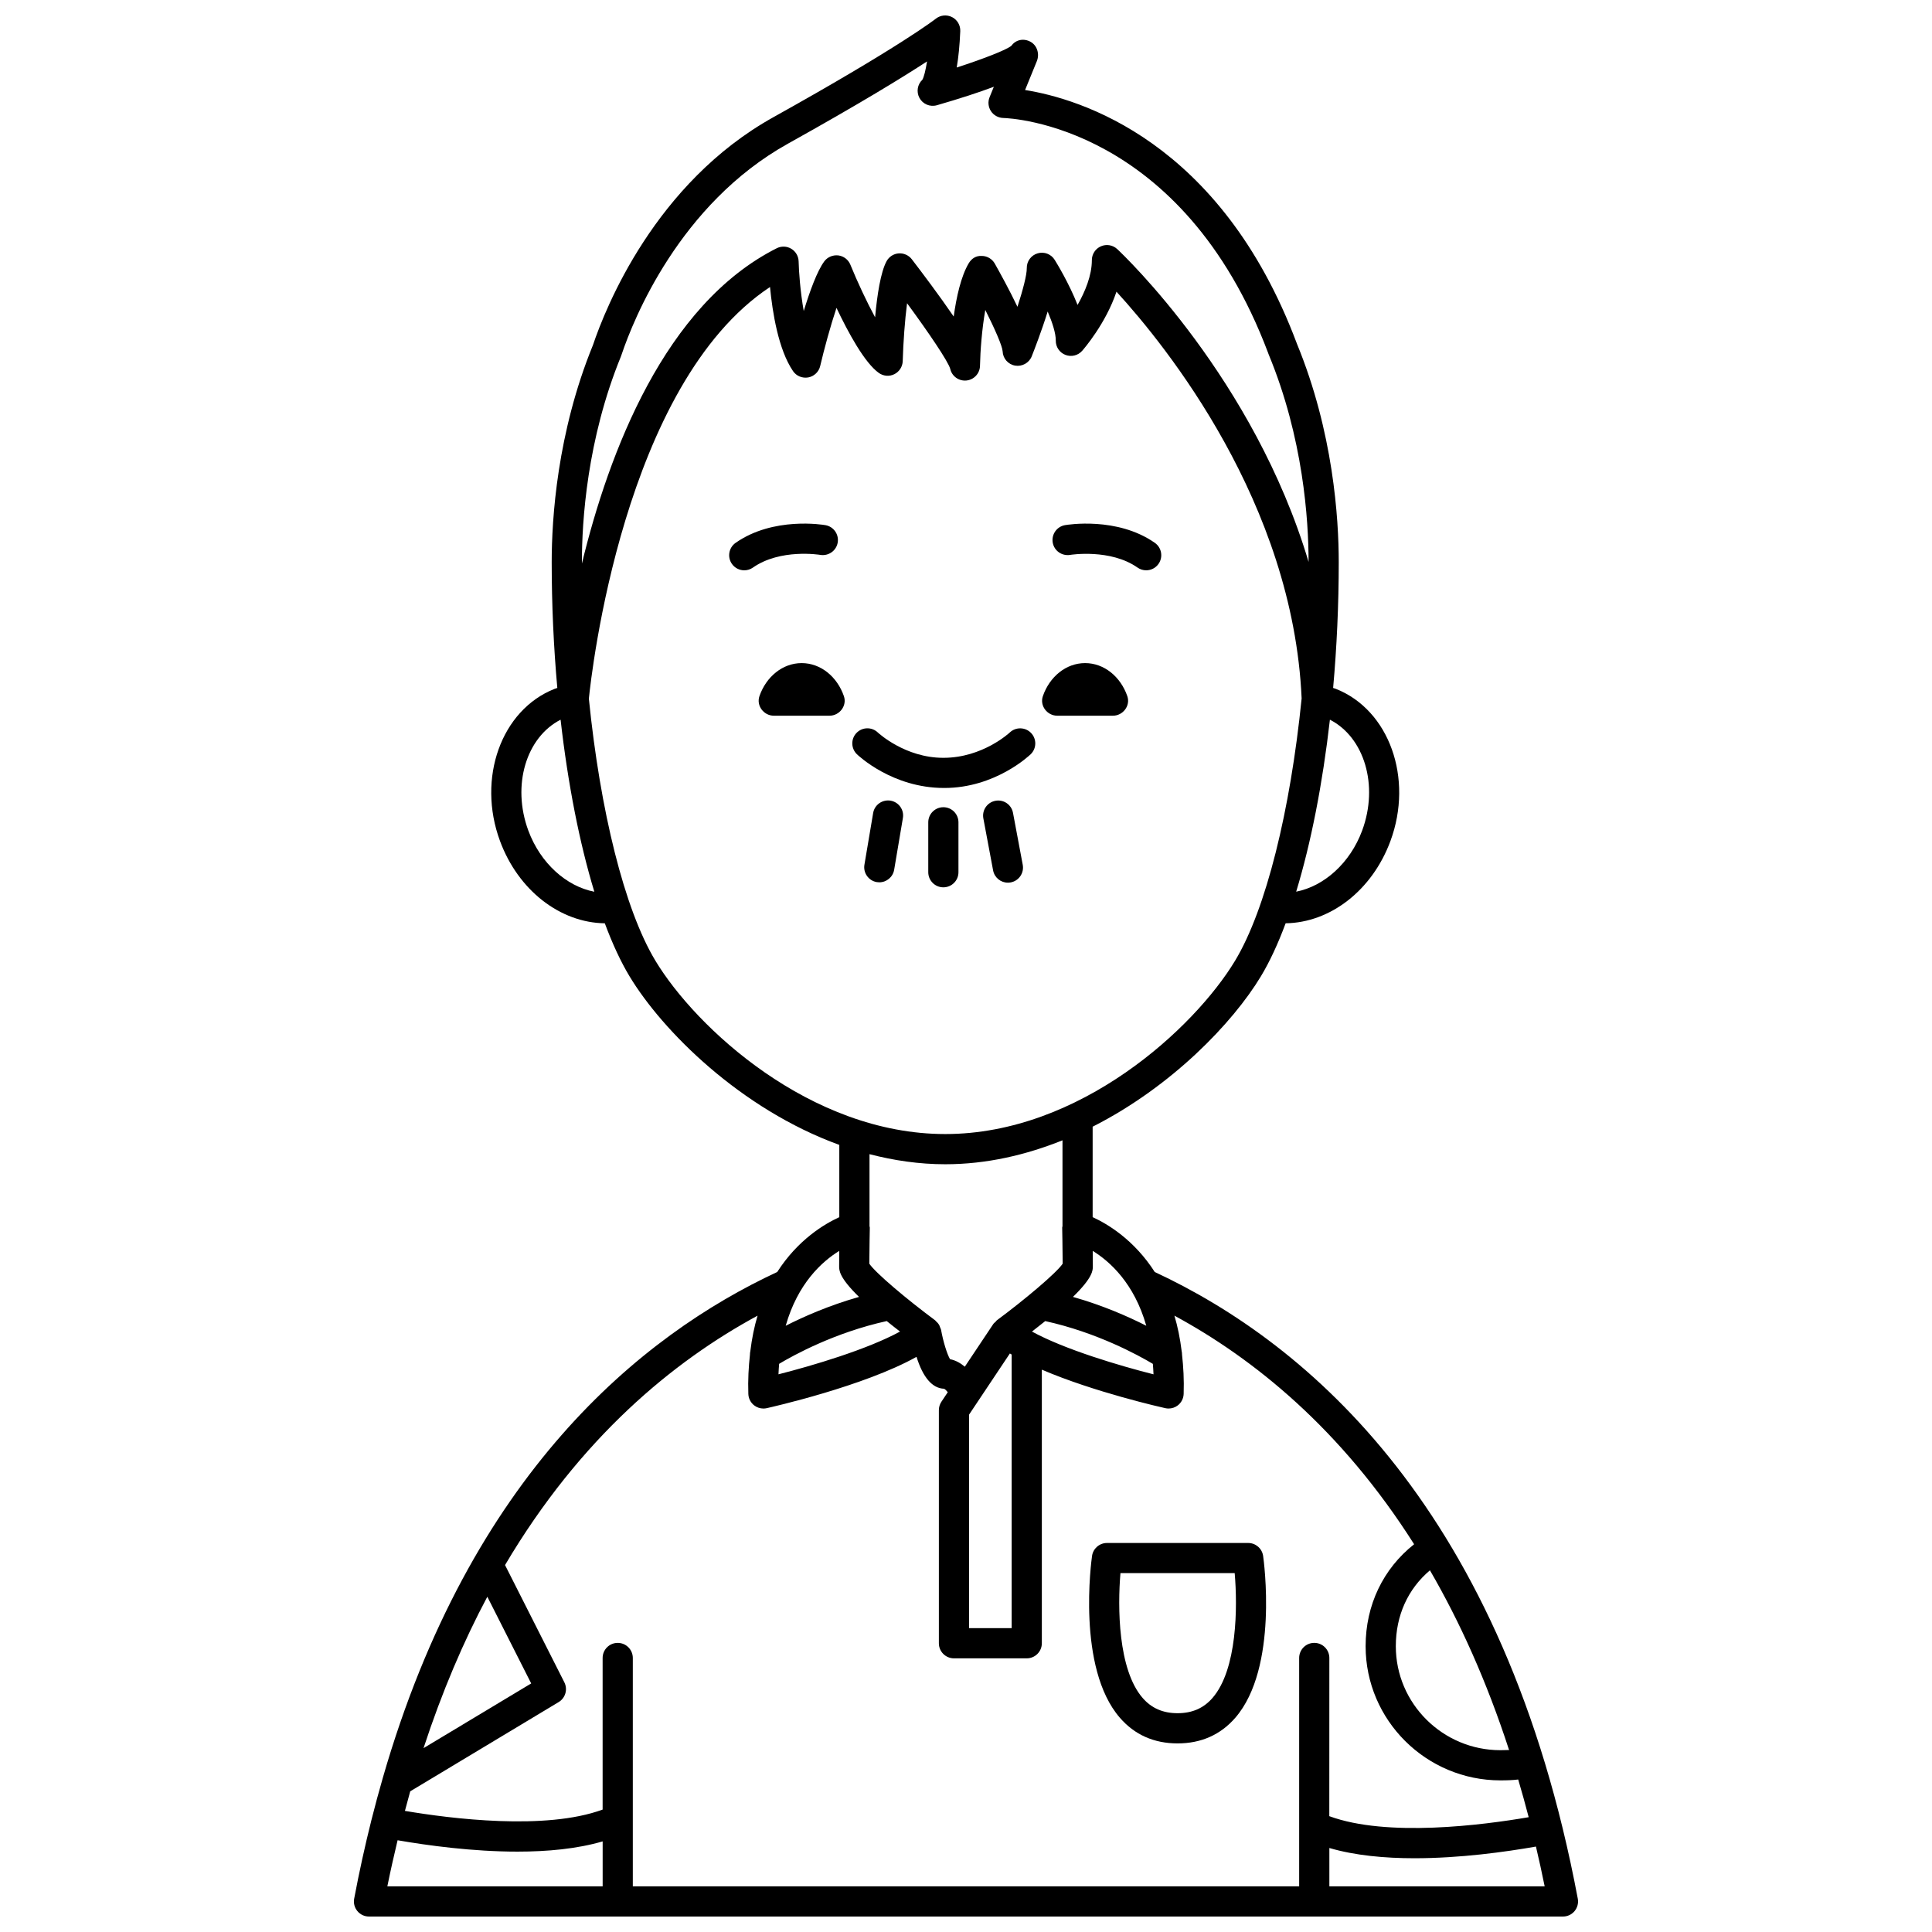 <?xml version="1.0" encoding="UTF-8"?>
<!-- Uploaded to: ICON Repo, www.svgrepo.com, Generator: ICON Repo Mixer Tools -->
<svg width="800px" height="800px" version="1.1" viewBox="144 144 512 512" xmlns="http://www.w3.org/2000/svg">
 <defs>
  <clipPath id="a">
   <path d="m237 148.09h326v503.81h-326z"/>
  </clipPath>
 </defs>
 <path d="m427.62 291.05c0.102-0.02 10.641-1.688 17.836 3.363 0.699 0.488 1.5 0.723 2.293 0.723 1.258 0 2.5-0.59 3.277-1.703 1.262-1.812 0.828-4.301-0.98-5.574-10-7-23.246-4.785-23.812-4.691-2.176 0.383-3.625 2.457-3.25 4.629 0.383 2.176 2.434 3.613 4.637 3.254z"/>
 <path d="m361.38 291.05c2.172 0.355 4.242-1.078 4.617-3.25 0.379-2.176-1.074-4.25-3.246-4.629-0.562-0.098-13.805-2.32-23.809 4.691-1.809 1.266-2.246 3.762-0.98 5.574 0.781 1.109 2.019 1.703 3.277 1.703 0.793 0 1.59-0.234 2.293-0.723 7.262-5.094 17.742-3.387 17.848-3.367z"/>
 <g clip-path="url(#a)">
  <path d="m450.02 481.09c-5.477-8.539-12.504-12.73-16.457-14.531v-23.973c20.934-10.605 37.152-27.523 44.582-39.844 2.344-3.883 4.539-8.629 6.562-14.062 11.812-0.164 22.926-8.699 27.77-21.793 6.156-16.645-0.324-34.738-14.441-40.324-0.238-0.098-0.5-0.164-0.742-0.25 0.969-10.805 1.488-22.031 1.488-33.328 0-11.582-1.445-34.469-11.078-57.875-0.02-0.051-0.035-0.102-0.055-0.152-20.184-53.773-57.727-64.836-71.992-67.102l3.113-7.637c0.766-1.875 0.121-4.152-1.648-5.133-1.773-0.992-3.887-0.617-5.07 1.02-1.305 1.137-7.606 3.543-14.508 5.789 0.465-2.688 0.777-5.902 0.938-9.633 0.066-1.566-0.789-3.023-2.184-3.734-1.402-0.703-3.082-0.535-4.305 0.438-0.09 0.07-9.379 7.356-43.055 26.105-31.359 17.461-44.473 50.492-47.801 60.391-9.508 23.273-10.93 46.031-10.93 57.523 0 11.297 0.52 22.52 1.488 33.328-0.242 0.09-0.508 0.156-0.742 0.25-14.117 5.586-20.602 23.68-14.441 40.324 4.84 13.09 15.949 21.637 27.77 21.797 2.023 5.434 4.219 10.18 6.562 14.062 8.695 14.41 29.367 35.145 55.582 44.664v19.152c-3.953 1.805-10.98 5.992-16.453 14.531-36.164 16.836-81.32 53.66-104.5 133.98-0.012 0.043-0.027 0.082-0.035 0.125-1.035 3.598-2.035 7.277-2.984 11.055-0.008 0.027-0.027 0.047-0.031 0.074-0.004 0.016 0.004 0.027 0 0.043-1.668 6.66-3.203 13.57-4.562 20.801-0.223 1.168 0.09 2.375 0.852 3.289 0.754 0.914 1.887 1.445 3.078 1.445h316.41c1.191 0 2.32-0.531 3.078-1.445 0.758-0.914 1.074-2.125 0.852-3.289-19.348-102.96-71.426-147.13-112.11-166.08zm72.926 79.059c7.894 13.594 15.031 29.352 20.973 47.621-0.668 0.031-1.383 0.051-2.273 0.051-15.293 0-27.742-12.363-27.742-27.562 0.004-8.156 3.199-15.156 9.043-20.109zm-75.168-64.809c-4.785-2.434-11.512-5.398-19.434-7.648 5.269-5.137 5.269-7.031 5.269-8.148 0-1.109-0.012-2.57-0.031-4.047 4.574 2.82 11.004 8.617 14.195 19.844zm1.914 12.871c-8.977-2.277-23.461-6.555-32.211-11.332 1.285-0.992 2.43-1.902 3.516-2.777 13.629 2.996 24.574 8.98 28.523 11.336 0.07 0.902 0.141 1.812 0.172 2.773zm-48.887 10.691 10.824-16.219c0.156 0.098 0.312 0.188 0.473 0.285v72.508h-11.293v-56.574zm104.18-154.79c-3.203 8.648-10.117 14.75-17.484 16.191 3.918-12.887 6.996-28.543 8.938-45.574 9.105 4.644 12.984 17.375 8.547 29.383zm-196.45-125.61c0.031-0.082 0.117-0.312 0.246-0.688 3.047-9.023 15.234-39.711 44.055-55.754 19.066-10.617 30.422-17.602 36.836-21.781-0.371 2.328-0.812 4.137-1.238 4.856-1.293 1.219-1.633 3.164-0.801 4.758 0.879 1.688 2.812 2.519 4.66 1.992 6.062-1.754 11.094-3.391 15.086-4.894l-1.129 2.762c-0.496 1.219-0.359 2.598 0.359 3.699 0.719 1.098 1.934 1.773 3.25 1.812 1.926 0.051 47.434 1.914 70.191 62.227 0.043 0.137 0.09 0.27 0.145 0.402 9.195 22.176 10.586 43.961 10.59 55.016-14.449-48.453-48.906-81.215-50.699-82.891-1.168-1.094-2.867-1.383-4.324-0.75-1.465 0.633-2.41 2.074-2.41 3.668 0 4.109-1.828 8.422-3.789 11.875-2.262-5.758-5.516-11.07-6.062-11.949-0.945-1.527-2.785-2.242-4.523-1.723-1.723 0.504-2.898 2.098-2.871 3.898 0.027 1.828-1.059 5.898-2.473 10.266-2.102-4.414-4.543-8.848-6.004-11.445-0.703-1.246-2.019-2.023-3.445-2.035-1.586-0.094-2.75 0.742-3.481 1.973-2.047 3.473-3.254 8.957-3.965 14.09-3.875-5.656-8.438-11.711-11.105-15.184-0.82-1.07-2.156-1.648-3.477-1.551-1.348 0.102-2.551 0.879-3.203 2.062-1.586 2.902-2.516 9.086-3.047 14.875-2.258-4.188-4.66-9.312-6.551-13.941-0.543-1.34-1.766-2.277-3.203-2.461-1.445-0.16-2.852 0.43-3.715 1.582-1.883 2.543-3.84 7.914-5.441 13.16-0.926-5.211-1.293-10.508-1.355-13.164-0.035-1.371-0.766-2.629-1.938-3.336-1.18-0.707-2.637-0.758-3.856-0.145-29.707 14.949-44.504 54.152-51.637 83.562 0-0.125-0.004-0.246-0.004-0.371 0.004-10.898 1.348-32.484 10.328-54.473zm-24.523 125.61c-4.434-12.004-0.559-24.73 8.551-29.383 1.938 17.043 5.019 32.699 8.941 45.59-7.383-1.418-14.289-7.551-17.492-16.207zm33.68 34.492c-8.223-13.617-14.648-39.812-17.637-69.445 0.645-6.418 9.172-83.355 48.008-109.1 0.633 6.644 2.203 16.574 6.094 22.285 0.891 1.309 2.449 1.949 4.035 1.68 1.559-0.289 2.801-1.473 3.164-3.016 1.066-4.539 2.711-10.582 4.32-15.418 3.082 6.496 7.449 14.566 11.238 17.254 1.207 0.852 2.777 0.977 4.094 0.32 1.32-0.66 2.172-1.988 2.219-3.461 0.148-5.062 0.57-10.832 1.152-15.344 5.731 7.797 10.887 15.406 11.434 17.375 0.441 1.973 2.277 3.305 4.301 3.102 2.012-0.203 3.559-1.879 3.594-3.906 0.074-3.91 0.516-9.762 1.406-14.789 2.527 5.031 4.5 9.527 4.594 10.965 0.07 1.891 1.457 3.473 3.32 3.785 1.836 0.309 3.699-0.711 4.394-2.469 0.617-1.562 2.582-6.609 4.223-11.867 1.254 2.949 2.172 5.801 2.148 7.719-0.02 1.672 1.004 3.18 2.566 3.777 1.555 0.602 3.328 0.168 4.434-1.09 0.328-0.371 6.254-7.184 9.082-15.66 13.191 14.414 46.777 56.008 49.07 107.79-2.988 29.656-9.418 55.875-17.641 69.512-10.715 17.758-41.043 45.93-76.805 45.93-35.766 0-66.09-28.168-76.809-45.93zm76.805 53.934c10.957 0 21.41-2.461 31.074-6.344v22.754c-0.008 0.125-0.078 0.234-0.078 0.363 0 0 0.113 6.016 0.129 9.578-1.66 2.481-10.137 9.594-17.457 15.016-0.133 0.102-0.195 0.258-0.312 0.367-0.215 0.203-0.461 0.371-0.633 0.629l-7.535 11.289c-1.09-0.918-2.383-1.691-3.914-1.988-0.777-1.301-1.836-4.719-2.375-7.773-0.043-0.258-0.184-0.465-0.273-0.695-0.074-0.199-0.125-0.395-0.227-0.582-0.23-0.406-0.539-0.742-0.887-1.043-0.066-0.055-0.102-0.148-0.172-0.199-0.027-0.02-0.051-0.039-0.078-0.059l-0.004-0.004c-7.297-5.41-15.719-12.48-17.375-14.953 0.016-3.555 0.129-9.566 0.129-9.574 0.004-0.129-0.066-0.234-0.078-0.363v-19.09c6.449 1.676 13.152 2.672 20.066 2.672zm-44.02 52.891c3.93-2.352 14.848-8.328 28.52-11.332 1.086 0.879 2.234 1.793 3.519 2.781-8.75 4.769-23.234 9.047-32.211 11.328 0.031-0.961 0.105-1.871 0.172-2.777zm15.934-29.93c-0.02 1.477-0.031 2.934-0.031 4.047 0 1.121 0.004 3.012 5.273 8.148-7.922 2.246-14.648 5.211-19.434 7.648 3.191-11.227 9.617-17.027 14.191-19.844zm-21.648 17.168c-0.852 2.844-1.5 5.977-1.918 9.41-0.078 0.309-0.094 0.613-0.102 0.926-0.352 3.227-0.555 6.633-0.426 10.41 0.039 1.188 0.605 2.297 1.547 3.027 0.707 0.547 1.57 0.836 2.445 0.836 0.289 0 0.582-0.031 0.871-0.094 1.18-0.266 25.781-5.809 39.707-13.605 1.719 5.484 4.18 8.34 7.297 8.453 0.238 0.094 0.613 0.453 0.988 0.91l-1.691 2.535c-0.438 0.656-0.672 1.426-0.672 2.219v61.781c0 2.211 1.789 4 4 4h19.289c2.211 0 4-1.789 4-4v-72.504c13.891 5.965 31.715 9.984 32.719 10.207 0.289 0.062 0.582 0.094 0.871 0.094 0.879 0 1.742-0.289 2.445-0.836 0.941-0.73 1.508-1.84 1.547-3.027 0.129-3.781-0.074-7.195-0.43-10.426-0.008-0.312-0.02-0.613-0.098-0.914-0.426-3.43-1.066-6.57-1.922-9.41 21.016 11.379 44.172 30.043 63.523 60.578-8.199 6.481-12.852 16.113-12.852 27.02 0 19.605 16.035 35.559 35.738 35.559 1.832 0 3.273-0.055 4.699-0.23 0.961 3.258 1.895 6.574 2.777 9.988-12.16 2.094-37.555 5.367-52.836-0.273l0.012-41.926c0-2.211-1.789-4-4-4-2.211 0-4 1.789-4 4v60.531h-176.59v-60.527c0-2.211-1.789-4-4-4-2.211 0-4 1.789-4 4v40.176c-15.148 5.578-40.281 2.402-52.391 0.348 0.461-1.738 0.922-3.484 1.402-5.184l39.34-23.652c1.793-1.082 2.449-3.363 1.508-5.234l-15.719-31.078c20.008-33.828 44.66-54.035 66.914-66.086zm-71.617 74.484 11.625 22.977-28.531 17.148c4.91-15 10.621-28.324 16.906-40.125zm-23.781 64.535c7.938 1.379 19.836 3.012 31.785 3.012 7.906 0 15.797-0.73 22.559-2.711v11.914h-57.059c0.844-4.184 1.766-8.234 2.715-12.215zm246.93 12.219v-10.168c6.758 1.984 14.648 2.715 22.555 2.715 12.094 0 24.16-1.68 32.191-3.094 0.809 3.445 1.586 6.949 2.312 10.547z"/>
 </g>
 <path d="m456.07 606.02c6.246 0 11.391-2.289 15.305-6.801 11.457-13.219 7.539-41.68 7.367-42.883-0.285-1.969-1.973-3.43-3.957-3.43h-37.426c-1.988 0-3.676 1.465-3.957 3.43-0.172 1.207-4.09 29.664 7.371 42.883 3.906 4.512 9.051 6.801 15.297 6.801zm-15.137-45.125h30.273c0.773 8.926 0.695 25.508-5.875 33.074-2.359 2.723-5.391 4.047-9.262 4.047-3.871 0-6.902-1.32-9.258-4.039-6.555-7.547-6.644-24.141-5.879-33.082z"/>
 <path d="m394.27 352.82c13.457 0 22.492-8.578 22.871-8.938 1.582-1.531 1.629-4.047 0.105-5.633-1.523-1.59-4.055-1.645-5.644-0.133-0.07 0.066-7.184 6.711-17.566 6.711h-0.074c-10.074 0-17.152-6.543-17.328-6.707-1.59-1.523-4.109-1.477-5.644 0.109-1.535 1.586-1.488 4.117 0.102 5.652 0.379 0.363 9.414 8.938 23.074 8.938 0.031 0.004 0.074 0.004 0.105 0z"/>
 <path d="m356.45 319.73c-5.07 0-9.41 3.621-11.188 8.75-0.883 2.543 1.152 5.191 3.824 5.191h14.73c2.672 0 4.707-2.644 3.824-5.191-1.781-5.125-6.121-8.75-11.191-8.75z"/>
 <path d="m424.19 333.67h14.734c2.672 0 4.707-2.644 3.824-5.191-1.781-5.125-6.117-8.75-11.188-8.75s-9.41 3.621-11.188 8.75c-0.887 2.547 1.145 5.191 3.816 5.191z"/>
 <path d="m380 356.18c-2.188-0.348-4.238 1.105-4.606 3.277l-2.312 13.703c-0.367 2.176 1.098 4.242 3.277 4.606 0.223 0.035 0.449 0.055 0.668 0.055 1.914 0 3.606-1.383 3.938-3.336l2.312-13.703c0.375-2.168-1.098-4.234-3.277-4.602z"/>
 <path d="m398 375.15v-13.23c0-2.211-1.789-4-4-4-2.211 0-4 1.789-4 4v13.23c0 2.211 1.789 4 4 4 2.211-0.004 4-1.789 4-4z"/>
 <path d="m407.79 356.22c-2.168 0.406-3.598 2.496-3.191 4.668l2.582 13.773c0.359 1.918 2.039 3.258 3.922 3.258 0.242 0 0.492-0.023 0.742-0.07 2.168-0.406 3.598-2.496 3.191-4.668l-2.582-13.773c-0.406-2.164-2.473-3.602-4.664-3.188z"/>
</svg>